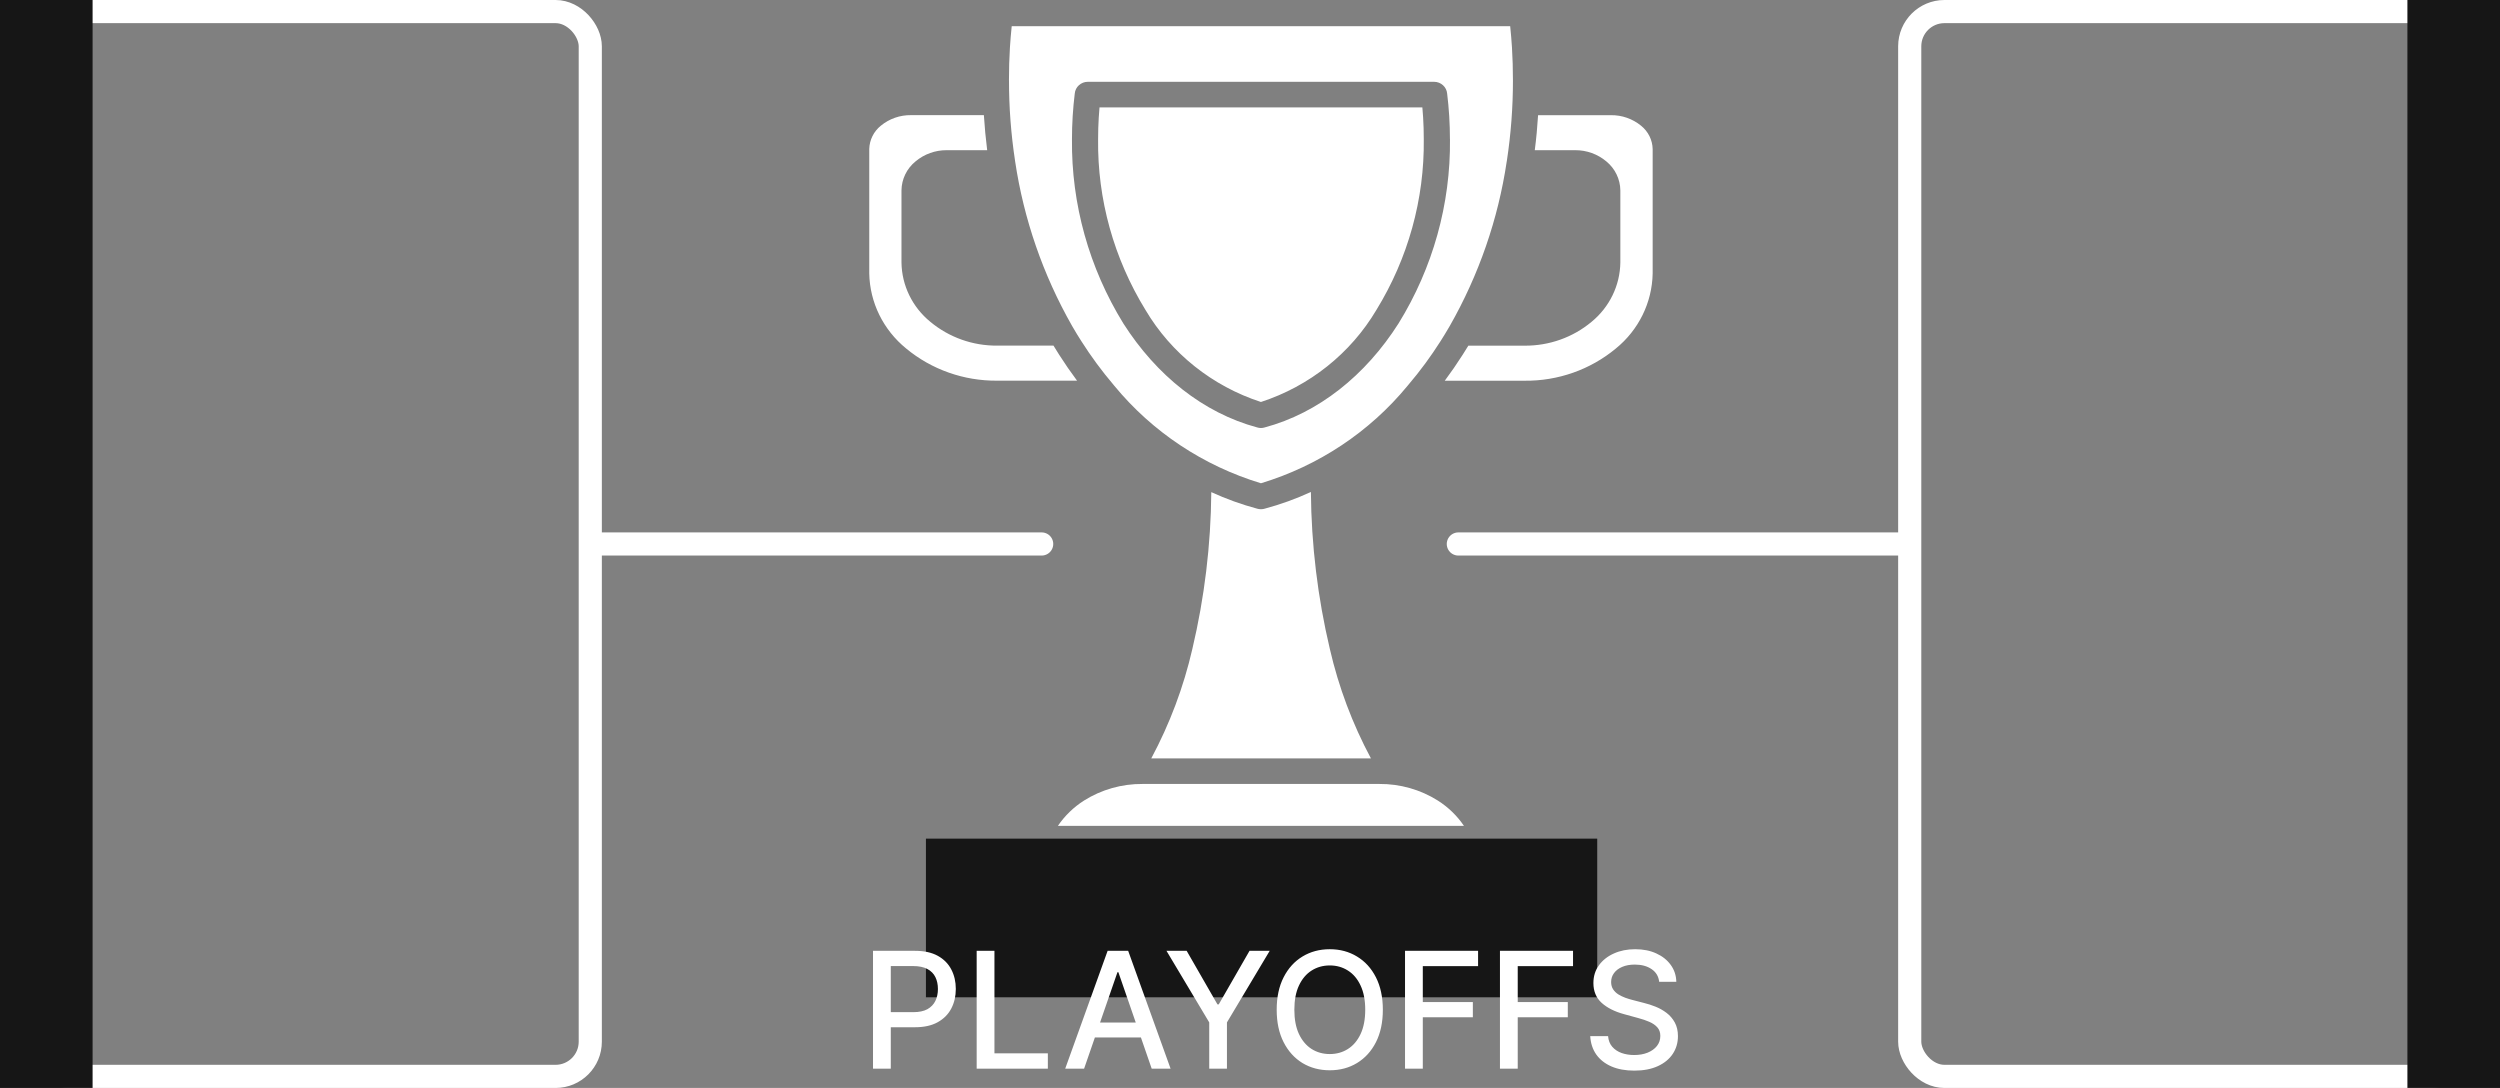 <?xml version="1.0" encoding="UTF-8"?> <svg xmlns="http://www.w3.org/2000/svg" width="108" height="47" viewBox="0 0 108 47" fill="none"><rect x="0" y="0" width="108" height="47" fill="#808080" stroke="none"/><path fill-rule="evenodd" clip-rule="evenodd" d="M45.701 35.678H63.243C62.948 35.242 62.564 34.87 62.114 34.584C61.36 34.109 60.48 33.86 59.583 33.867H49.361C48.464 33.86 47.584 34.109 46.83 34.584C46.38 34.87 45.996 35.242 45.701 35.678ZM62.517 4.045C62.555 4.356 62.585 4.677 62.606 5.012C62.627 5.353 62.637 5.687 62.637 6.01L62.639 6.011C62.669 8.815 61.899 11.572 60.417 13.972C58.988 16.219 56.96 17.841 54.633 18.466C54.584 18.481 54.533 18.488 54.483 18.49H54.465C54.413 18.488 54.362 18.481 54.313 18.466C51.985 17.84 49.959 16.217 48.528 13.972C47.049 11.571 46.279 8.815 46.309 6.011C46.309 5.688 46.319 5.355 46.34 5.013C46.361 4.68 46.391 4.357 46.429 4.046V4.045C46.452 3.757 46.698 3.535 46.993 3.534H61.953C62.25 3.535 62.494 3.757 62.517 4.046L62.517 4.045ZM45.513 14.931H43.08C42.023 14.94 40.997 14.574 40.19 13.902C39.412 13.267 38.957 12.33 38.944 11.339V8.224C38.95 7.739 39.171 7.281 39.552 6.972C39.927 6.657 40.405 6.485 40.901 6.488H42.646C42.583 5.991 42.536 5.485 42.503 4.974H39.358C38.88 4.967 38.417 5.13 38.053 5.43C37.744 5.678 37.562 6.046 37.552 6.437V11.809C37.574 13.067 38.157 14.252 39.147 15.056C40.244 15.966 41.641 16.458 43.08 16.445H46.529C46.26 16.084 46.003 15.712 45.755 15.324C45.673 15.194 45.591 15.062 45.511 14.931L45.513 14.931ZM54.472 17.366C56.573 16.681 58.348 15.266 59.46 13.39C60.828 11.163 61.538 8.609 61.507 6.011C61.507 5.685 61.498 5.372 61.479 5.077C61.47 4.933 61.458 4.788 61.446 4.639H47.499C47.485 4.785 47.474 4.932 47.466 5.077C47.448 5.372 47.438 5.683 47.438 6.011C47.406 8.609 48.117 11.163 49.485 13.39C50.596 15.266 52.371 16.681 54.472 17.366ZM66.301 6.488H68.046C68.54 6.485 69.018 6.657 69.393 6.972C69.772 7.283 69.993 7.739 69.999 8.224V11.339C69.986 12.33 69.531 13.268 68.754 13.904C67.948 14.576 66.922 14.941 65.863 14.933H63.432C63.352 15.064 63.269 15.196 63.187 15.326C62.941 15.712 62.683 16.086 62.414 16.447H65.864C67.304 16.462 68.7 15.97 69.8 15.059C70.791 14.256 71.372 13.07 71.395 11.813V6.439C71.386 6.047 71.203 5.68 70.895 5.432C70.529 5.132 70.067 4.969 69.59 4.976H66.445C66.414 5.487 66.367 5.991 66.302 6.49L66.301 6.488ZM66.203 36.786H42.742C41.916 36.789 41.25 37.442 41.246 38.25V40.501H67.698V38.25C67.695 37.442 67.028 36.789 66.203 36.786ZM43.849 6.944C43.849 6.953 43.852 6.963 43.854 6.974C44.227 9.47 45.06 11.878 46.314 14.08C46.325 14.095 46.335 14.113 46.344 14.131C46.463 14.338 46.587 14.541 46.716 14.741C47.133 15.396 47.593 16.023 48.098 16.616C48.114 16.633 48.129 16.65 48.141 16.669C49.778 18.656 51.982 20.122 54.473 20.877C56.963 20.122 59.167 18.658 60.804 16.669C60.816 16.652 60.832 16.635 60.847 16.617C61.352 16.025 61.812 15.398 62.23 14.741C62.357 14.541 62.481 14.338 62.601 14.131C62.61 14.114 62.62 14.097 62.631 14.08C63.886 11.877 64.72 9.47 65.091 6.974C65.091 6.963 65.095 6.953 65.097 6.944C65.271 5.796 65.36 4.638 65.359 3.476C65.359 2.984 65.345 2.509 65.317 2.052C65.297 1.746 65.273 1.439 65.24 1.131H43.706C43.674 1.439 43.648 1.746 43.629 2.052C43.601 2.509 43.587 2.984 43.587 3.476H43.589C43.587 4.638 43.676 5.796 43.85 6.944H43.849ZM59.224 32.762C58.425 31.27 57.828 29.681 57.45 28.037C56.924 25.812 56.649 23.538 56.631 21.253C55.987 21.549 55.319 21.792 54.631 21.976C54.583 21.99 54.532 21.998 54.481 21.998H54.464C54.413 21.998 54.363 21.99 54.314 21.976C53.631 21.793 52.968 21.554 52.328 21.26C52.309 23.541 52.035 25.814 51.509 28.037C51.131 29.681 50.534 31.27 49.735 32.762L59.224 32.762Z" fill="white"></path><rect x="40" y="36.229" width="29" height="6.854" fill="#161616"></rect><path d="M37.714 46.166V41.076H39.529C39.925 41.076 40.253 41.148 40.513 41.292C40.773 41.436 40.968 41.633 41.097 41.883C41.227 42.132 41.291 42.412 41.291 42.724C41.291 43.037 41.226 43.319 41.095 43.569C40.965 43.817 40.77 44.015 40.508 44.16C40.248 44.305 39.921 44.377 39.526 44.377H38.278V43.725H39.457C39.707 43.725 39.91 43.682 40.066 43.596C40.221 43.508 40.336 43.389 40.409 43.238C40.482 43.087 40.518 42.916 40.518 42.724C40.518 42.531 40.482 42.361 40.409 42.212C40.336 42.062 40.221 41.946 40.063 41.861C39.907 41.777 39.702 41.734 39.447 41.734H38.482V46.166H37.714ZM42.192 46.166V41.076H42.96V45.505H45.267V46.166H42.192ZM46.833 46.166H46.017L47.849 41.076H48.737L50.569 46.166H49.753L48.314 42H48.274L46.833 46.166ZM46.969 44.173H49.614V44.819H46.969V44.173ZM50.392 41.076H51.264L52.594 43.39H52.649L53.979 41.076H54.851L53.004 44.168V46.166H52.239V44.168L50.392 41.076ZM59.739 43.621C59.739 44.165 59.639 44.632 59.441 45.023C59.242 45.413 58.969 45.712 58.623 45.923C58.278 46.132 57.886 46.236 57.447 46.236C57.006 46.236 56.613 46.132 56.266 45.923C55.922 45.712 55.65 45.412 55.451 45.021C55.252 44.63 55.153 44.163 55.153 43.621C55.153 43.078 55.252 42.611 55.451 42.221C55.65 41.83 55.922 41.531 56.266 41.322C56.613 41.111 57.006 41.006 57.447 41.006C57.886 41.006 58.278 41.111 58.623 41.322C58.969 41.531 59.242 41.83 59.441 42.221C59.639 42.611 59.739 43.078 59.739 43.621ZM58.978 43.621C58.978 43.207 58.911 42.858 58.777 42.575C58.644 42.289 58.462 42.074 58.23 41.928C58 41.781 57.739 41.707 57.447 41.707C57.154 41.707 56.892 41.781 56.661 41.928C56.431 42.074 56.249 42.289 56.115 42.575C55.982 42.858 55.916 43.207 55.916 43.621C55.916 44.035 55.982 44.385 56.115 44.67C56.249 44.953 56.431 45.169 56.661 45.316C56.892 45.462 57.154 45.535 57.447 45.535C57.739 45.535 58 45.462 58.23 45.316C58.462 45.169 58.644 44.953 58.777 44.67C58.911 44.385 58.978 44.035 58.978 43.621ZM60.697 46.166V41.076H63.853V41.737H61.465V43.288H63.627V43.947H61.465V46.166H60.697ZM64.798 46.166V41.076H67.955V41.737H65.566V43.288H67.729V43.947H65.566V46.166H64.798ZM71.676 42.413C71.65 42.178 71.54 41.995 71.348 41.866C71.156 41.735 70.914 41.67 70.622 41.67C70.413 41.67 70.233 41.703 70.08 41.769C69.928 41.834 69.809 41.923 69.725 42.038C69.642 42.15 69.601 42.279 69.601 42.423C69.601 42.544 69.629 42.648 69.685 42.736C69.743 42.824 69.819 42.898 69.911 42.957C70.006 43.015 70.107 43.064 70.215 43.104C70.322 43.142 70.426 43.174 70.525 43.199L71.022 43.328C71.185 43.367 71.352 43.421 71.522 43.489C71.693 43.557 71.851 43.647 71.997 43.758C72.143 43.869 72.26 44.006 72.35 44.17C72.441 44.334 72.487 44.531 72.487 44.76C72.487 45.048 72.412 45.304 72.263 45.528C72.115 45.751 71.901 45.928 71.619 46.057C71.339 46.186 71 46.251 70.602 46.251C70.221 46.251 69.891 46.191 69.613 46.07C69.335 45.949 69.117 45.777 68.959 45.555C68.802 45.331 68.715 45.066 68.698 44.76H69.469C69.484 44.944 69.543 45.097 69.648 45.219C69.754 45.34 69.889 45.431 70.053 45.49C70.219 45.548 70.4 45.577 70.597 45.577C70.814 45.577 71.008 45.543 71.177 45.475C71.347 45.406 71.481 45.31 71.579 45.187C71.677 45.063 71.726 44.918 71.726 44.752C71.726 44.601 71.683 44.478 71.597 44.382C71.512 44.286 71.397 44.206 71.251 44.143C71.107 44.08 70.944 44.025 70.761 43.977L70.16 43.812C69.752 43.701 69.429 43.538 69.191 43.323C68.954 43.107 68.835 42.822 68.835 42.468C68.835 42.174 68.915 41.918 69.074 41.7C69.233 41.481 69.448 41.311 69.72 41.19C69.992 41.067 70.298 41.006 70.64 41.006C70.984 41.006 71.288 41.066 71.552 41.188C71.817 41.308 72.026 41.475 72.178 41.687C72.331 41.898 72.41 42.139 72.417 42.413H71.676Z" fill="white"></path><rect x="1.5" y="0.5" width="24" height="46" rx="1.5" stroke="white"></rect><rect x="82.5" y="0.5" width="24" height="46" rx="1.5" stroke="white"></rect><path d="M26 23.5H45" stroke="white" stroke-linecap="round"></path><path d="M63 23.5L82 23.5" stroke="white" stroke-linecap="round"></path><rect width="4" height="47" fill="#161616"></rect><rect x="104" width="4" height="47" fill="#161616"></rect></svg> 